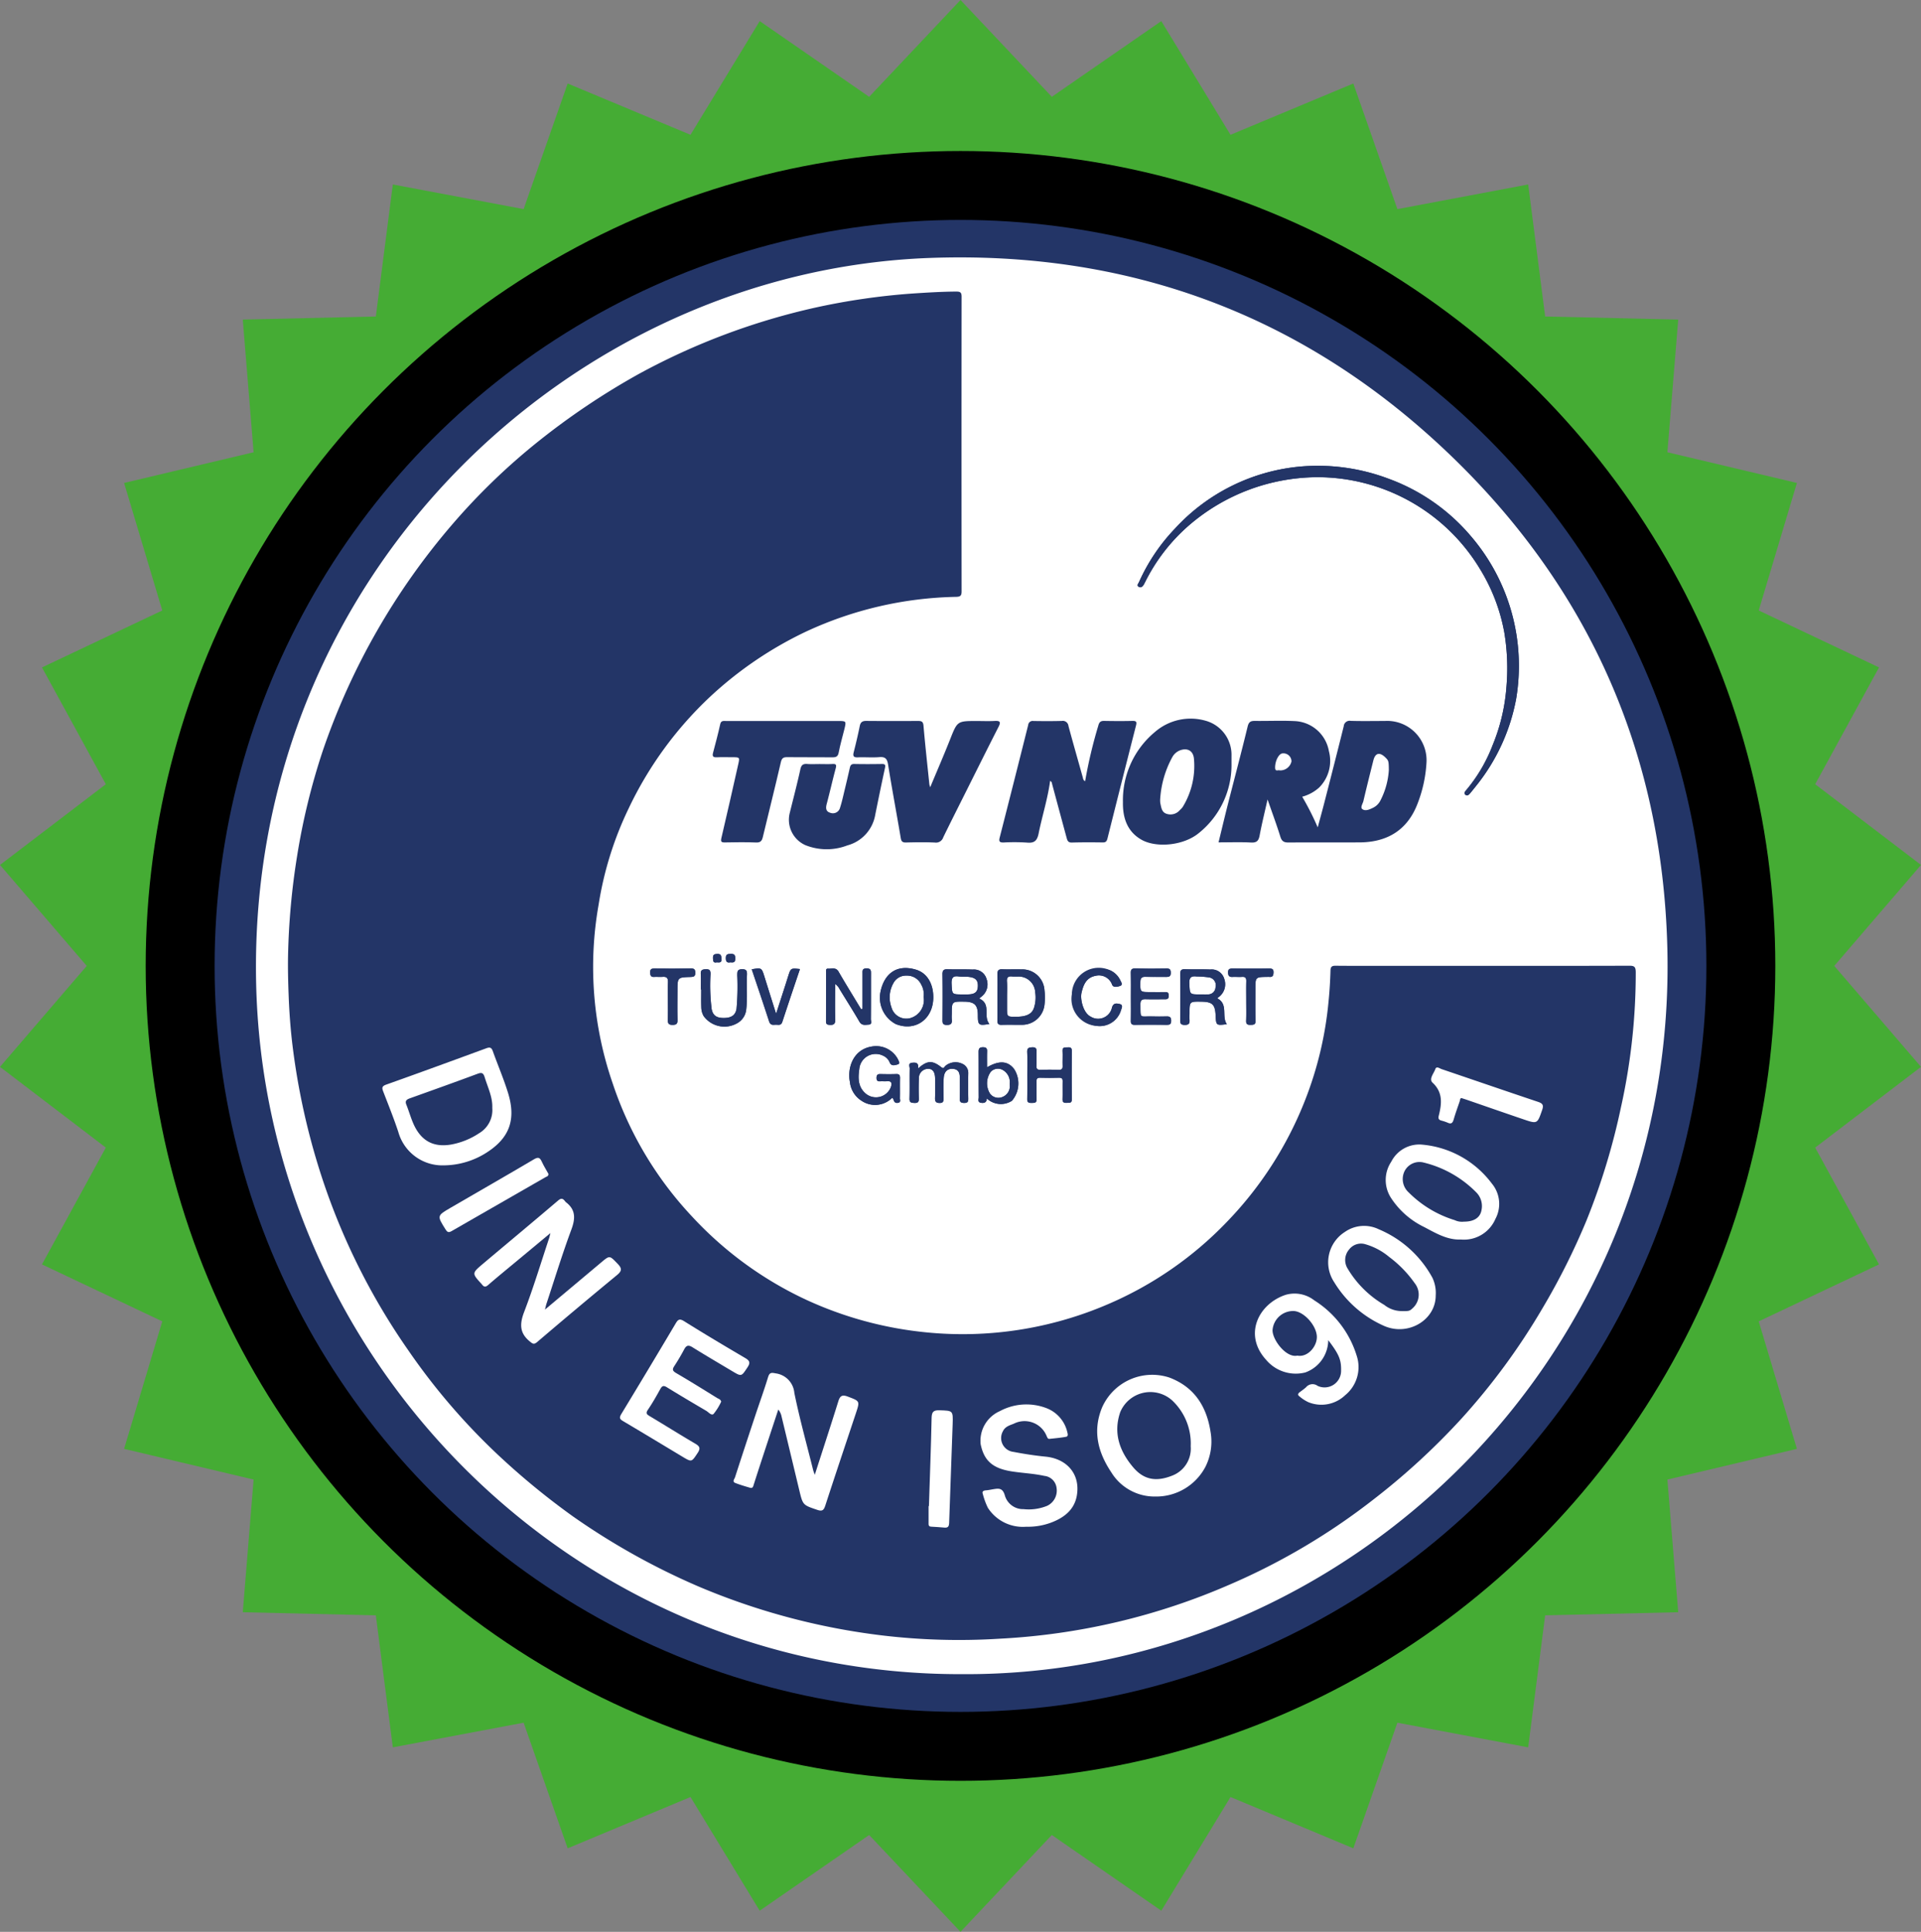 <svg xmlns="http://www.w3.org/2000/svg" viewBox="0 0 274.285 275.796"><rect x="0" y="0" width="274.285" height="275.796" fill="#808080" stroke="none"/><defs><style>.cls-1{fill:#45ac34;}.cls-2{fill:#233567;}.cls-3{fill:#fff;}</style></defs><g id="Ebene_2" data-name="Ebene 2"><g id="Ebene_1-2" data-name="Ebene 1"><g id="siegel-tuev"><polygon class="cls-1" points="137.142 0 150.183 13.822 165.813 3.013 175.695 19.245 193.23 11.922 199.522 29.854 218.197 26.336 220.622 45.184 239.62 45.626 238.074 64.566 256.565 68.949 251.115 87.154 268.291 95.285 259.175 111.959 274.285 123.484 261.901 137.898 274.285 152.312 259.175 163.837 268.291 180.511 251.115 188.642 256.565 206.847 238.074 211.229 239.62 230.169 220.622 230.612 218.197 249.459 199.522 245.942 193.23 263.874 175.695 256.55 165.813 272.782 150.183 261.973 137.142 275.796 124.102 261.973 108.472 272.782 98.59 256.55 81.054 263.874 74.763 245.942 56.088 249.459 53.662 230.612 34.664 230.169 36.21 211.229 17.719 206.847 23.17 188.642 5.994 180.511 15.11 163.837 0 152.312 12.384 137.898 0 123.484 15.11 111.959 5.994 95.285 23.17 87.154 17.719 68.949 36.21 64.566 34.664 45.626 53.662 45.184 56.088 26.336 74.763 29.854 81.054 11.922 98.59 19.245 108.472 3.013 124.102 13.822 137.142 0"/><circle cx="137.142" cy="137.898" r="116.341"/><g id="siegel-tuev-2" data-name="siegel-tuev"><circle class="cls-2" cx="137.142" cy="137.898" r="106.5"/><path class="cls-3" d="M197.6,189.283c3.451,1.529,7.4-.828,7.394-4.333a5.1,5.1,0,0,0-.465-2.521,15.577,15.577,0,0,0-7.665-6.932,4.785,4.785,0,0,0-4.846.386,5.127,5.127,0,0,0-1.515,7.174A15.8,15.8,0,0,0,197.6,189.283Zm-4.991-10.872a2.139,2.139,0,0,1,2.389-.764,9.251,9.251,0,0,1,3.351,1.8A16.452,16.452,0,0,1,202,183.2a2.611,2.611,0,0,1-.278,3.548c-.456.424-.528.444-1.551.429a4,4,0,0,1-2.519-.882,14.7,14.7,0,0,1-5.241-5.2A2.3,2.3,0,0,1,192.606,178.411Z"/><path class="cls-3" d="M171.355,141.97c.362,0,.725.011,1.087,0a1.058,1.058,0,0,0,1.114-1.019,1.129,1.129,0,0,0-.865-1.4,13.4,13.4,0,0,0-1.826-.141c-.83-.1-1.091.176-1.048,1.035C169.9,141.968,169.837,141.971,171.355,141.97Z"/><path class="cls-3" d="M132.949,217.953c.637.031,1.274.081,1.91.136.51.045.647-.192.663-.677.155-4.7.344-9.4.5-14.1.064-1.957.033-1.909-1.868-1.975-.882-.03-1.119.238-1.137,1.108-.088,4.19-.248,8.38-.382,12.57h-.049q0,1.2,0,2.4C132.582,217.682,132.567,217.935,132.949,217.953Z"/><path class="cls-3" d="M169.033,104.234a1.978,1.978,0,0,0-.979.875,13.106,13.106,0,0,0-1.57,5.33,2.986,2.986,0,0,0,.008.669c.125.534.164,1.161.791,1.375a1.6,1.6,0,0,0,1.753-.474,2.387,2.387,0,0,0,.392-.434,10.194,10.194,0,0,0,1.441-6.324C170.746,104.243,169.989,103.871,169.033,104.234Z"/><path class="cls-3" d="M186.373,195.938a4.937,4.937,0,0,0,3.276-4.614c1.569,2.066,1.875,2.822,1.834,4.438a2.358,2.358,0,0,1-3.35,2.091,1.2,1.2,0,0,0-1.648.194c-.282.257-.6.476-.905.706-.252.19-.341.393-.039.6a5.476,5.476,0,0,0,1.275.83,4.912,4.912,0,0,0,5.253-1,5.173,5.173,0,0,0,1.646-5.626,14.277,14.277,0,0,0-6.055-7.909,4.579,4.579,0,0,0-4.1-.788c-3.847,1.275-6.073,5.67-2.783,9.272A5.53,5.53,0,0,0,186.373,195.938Zm-1.76-8.772c1.464-.038,3.347,2.009,3.41,3.637.053,1.4-1.3,3.011-2.78,2.732-1.6.36-3.56-2.244-3.546-3.626A2.95,2.95,0,0,1,184.613,187.166Z"/><path class="cls-3" d="M89.02,202.918c2.809,1.663,5.6,3.352,8.4,5.034,1.361.818,1.32.793,2.2-.534.447-.677.261-.957-.366-1.324-2.179-1.279-4.32-2.624-6.489-3.92-.425-.254-.6-.409-.254-.915.648-.949,1.216-1.956,1.773-2.963.262-.473.481-.524.949-.235,1.851,1.143,3.726,2.247,5.6,3.35.341.2.757.741,1.06.441a8.093,8.093,0,0,0,1.078-1.743c-.081-.351-.372-.4-.575-.523-1.933-1.193-3.86-2.4-5.823-3.542-.507-.3-.637-.5-.3-1.006.508-.776.982-1.577,1.418-2.4.309-.582.609-.651,1.179-.3,1.874,1.167,3.781,2.281,5.676,3.413,1.345.8,1.307.774,2.178-.535.427-.643.345-.948-.311-1.333-2.925-1.718-5.842-3.452-8.717-5.253-.658-.412-.876-.271-1.221.31q-3.847,6.483-7.76,12.928C88.345,202.471,88.544,202.636,89.02,202.918Z"/><path class="cls-3" d="M104.993,211.719c.683.265,1.391.474,2.1.679.4.117.446-.192.54-.487.56-1.764,1.139-3.521,1.715-5.28q.887-2.7,1.778-5.4a2.255,2.255,0,0,1,.465.984q1.27,5.265,2.532,10.532c.511,2.139.515,2.114,2.589,2.815.689.233.91.041,1.123-.612,1.432-4.4,2.911-8.793,4.371-13.188.586-1.762.566-1.723-1.152-2.378-.79-.3-1.108-.126-1.354.665-1.072,3.444-2.2,6.871-3.363,10.5-.121-.349-.2-.525-.243-.709-.911-3.657-1.926-7.292-2.676-10.982a3.08,3.08,0,0,0-2.678-2.792c-.628-.129-.875-.11-1.077.554-.558,1.831-1.212,3.633-1.816,5.451-.976,2.944-1.949,5.888-2.9,8.84C104.867,211.15,104.505,211.529,104.993,211.719Z"/><path class="cls-3" d="M139.615,140.93c.075-.938-.266-1.349-1.276-1.466-.471-.055-.957.014-1.423-.059-.866-.135-1.082.205-1.044,1.043.07,1.52.018,1.523,1.56,1.52.252,0,.5,0,.756,0C139.137,141.959,139.558,141.653,139.615,140.93Z"/><path class="cls-3" d="M143.188,156.589a1.652,1.652,0,0,0,.975-1.8,1.99,1.99,0,0,0-1.048-2.067,1.421,1.421,0,0,0-1.629.264,2.792,2.792,0,0,0-.113,3.175A1.493,1.493,0,0,0,143.188,156.589Z"/><path class="cls-3" d="M147.657,143.813a4.819,4.819,0,0,0,.152-2.15,2.361,2.361,0,0,0-2.521-2.244c-.251-.016-.505.017-.753-.012-.558-.065-.807.11-.761.725.053.721.012,1.45.012,2.176,0,.53,0,1.06,0,1.59,0,1.266,0,1.266,1.288,1.263C146.571,145.157,147.384,144.761,147.657,143.813Z"/><path class="cls-3" d="M78.305,167.583c-.3-.547-.661-1.118-.941-1.726-.265-.576-.487-.726-1.123-.35-3.962,2.343-7.962,4.623-11.94,6.94-1.923,1.12-1.9,1.128-.7,3.05.254.408.436.517.881.261q6.687-3.858,13.391-7.689C78.046,167.968,78.329,167.944,78.305,167.583Z"/><path class="cls-3" d="M63.347,166.372a11.492,11.492,0,0,0,6.385-1.991c3.026-2.029,3.965-4.6,2.808-8.351-.622-2.014-1.459-3.959-2.169-5.946-.176-.493-.384-.627-.9-.44-4.769,1.75-9.539,3.5-14.326,5.2-.676.239-.607.518-.411,1.026.733,1.906,1.5,3.8,2.141,5.742A6.525,6.525,0,0,0,63.347,166.372Zm-4.372-6.062c-.36-.849-.611-1.744-.956-2.6-.215-.536.023-.733.478-.9,3.241-1.161,6.484-2.317,9.71-3.518.619-.23.819-.073,1,.511.45,1.459,1.147,2.853,1.083,4.36a3.833,3.833,0,0,1-1.872,3.615,10.658,10.658,0,0,1-4.064,1.632C61.8,163.827,60.033,162.808,58.975,160.31Z"/><path class="cls-3" d="M68.782,183.331c.021.024.041.05.06.075.269.349.5.36.858.047,1.326-1.15,2.689-2.258,4.04-3.381l4.85-4.03c-.105.417-.133.572-.182.719-1.173,3.516-2.242,7.072-3.566,10.53-.658,1.718-.673,3.022.815,4.23.419.339.581.467,1.065.054q5.613-4.791,11.308-9.486c.722-.593.865-.936.155-1.667-1.158-1.192-1.1-1.241-2.389-.156-2.617,2.2-5.238,4.393-7.987,6.7.1-.373.137-.583.2-.785,1.174-3.548,2.267-7.126,3.566-10.628.588-1.584.643-2.839-.773-3.922a.794.794,0,0,1-.126-.144c-.294-.37-.517-.492-.981-.1-3.571,3.044-7.182,6.042-10.77,9.066C67.36,181.779,67.371,181.792,68.782,183.331Z"/><path class="cls-3" d="M164.948,213.652a7.942,7.942,0,0,0,7.187-4.284,8.024,8.024,0,0,0,.711-4.945c-.561-3.637-2.314-6.405-5.871-7.753a7.829,7.829,0,0,0-9.624,4.28c-1.38,3.372-.573,6.411,1.324,9.246A7.242,7.242,0,0,0,164.948,213.652Zm-5-12.044a4.659,4.659,0,0,1,7.384-1.707,8.439,8.439,0,0,1,2.68,6.58,4.124,4.124,0,0,1-2.658,4.192c-2.283.907-4.042.585-5.54-1.177C159.869,207.21,158.921,204.616,159.948,201.608Z"/><path class="cls-3" d="M183.586,105.678a1.047,1.047,0,0,0-1.143-1.055c-.505,0-1.016,1.007-.988,1.905.016.506.405.224.594.314A1.5,1.5,0,0,0,183.586,105.678Z"/><path class="cls-3" d="M205.677,63.649c-20.449-19-44.895-27.819-72.839-26.826C81.755,38.637,35.48,81.964,36.565,140.043c1.009,53.975,45.282,99.1,100.758,98.967,54.95.331,102.192-45.36,100.743-103.671C237.361,107,226.424,82.921,205.677,63.649ZM162.636,83.092a26.858,26.858,0,0,1,5.112-7.612,27.682,27.682,0,0,1,17.9-8.874,28.584,28.584,0,0,1,12.578,1.722,27.947,27.947,0,0,1,11.828,8.257,28.424,28.424,0,0,1,6.424,23.194,27.949,27.949,0,0,1-5.721,12.42c-.275.351-.558.7-.841,1.04-.186.227-.422.455-.7.2-.238-.22-.028-.454.14-.645a22.349,22.349,0,0,0,3.762-6.4,27.01,27.01,0,0,0,1.971-8.27,31.069,31.069,0,0,0-.3-7.843,26.163,26.163,0,0,0-3.452-9.02,27.122,27.122,0,0,0-23.479-13.136A28.256,28.256,0,0,0,169.7,75.058a26.088,26.088,0,0,0-6.192,8.028c-.063.124-.125.249-.194.371-.149.264-.382.475-.673.34C162.229,83.609,162.538,83.317,162.636,83.092ZM179.268,145.7c.017.589-.26.6-.705.61s-.657-.082-.637-.591c.038-.949.011-1.9.011-2.852,0-.924-.017-1.847.008-2.769.013-.462-.124-.673-.617-.635-.445.034-.9-.018-1.342.008-.469.026-.629-.158-.64-.629-.012-.532.261-.575.676-.572q2.6.02,5.2,0c.406,0,.619.074.611.544-.008.442-.113.707-.612.65a2.1,2.1,0,0,0-.251,0c-1.72.021-1.721.021-1.721,1.7C179.252,142.681,179.224,144.192,179.268,145.7Zm-9.425-.2c.033.488.027.822-.665.825-.711,0-.659-.361-.656-.833.012-2.127.023-4.254,0-6.381,0-.516.094-.759.677-.738,1.2.045,2.407-.008,3.608.041a1.861,1.861,0,0,1,2,1.34,2.271,2.271,0,0,1-.817,2.611l-.2.156c1.642.828.588,2.568,1.387,3.7-1.531.187-1.535.184-1.6-1.257-.076-1.563-.465-1.936-2.049-1.961-1.679-.026-1.679-.026-1.679,1.661C169.84,144.943,169.824,145.224,169.843,145.5Zm-8.373-3.2c0-1.118.02-2.237-.01-3.355-.013-.484.085-.694.635-.68,1.481.039,2.964.03,4.445.005.468-.008.617.124.624.609.008.53-.241.6-.659.594-.979-.012-1.958.015-2.936-.015-.535-.017-.733.163-.744.717-.027,1.464-.052,1.463,1.387,1.463.727,0,1.454.015,2.18,0,.378-.011.479.161.483.5s-.107.527-.473.526c-.95,0-1.9.024-2.851-.006-.548-.017-.728.182-.722.729.026,2.129-.155,1.683,1.648,1.724.7.016,1.4.02,2.1,0,.452-.014.644.128.647.616,0,.507-.213.592-.657.586q-2.263-.033-4.529,0c-.435.007-.585-.124-.574-.568C161.488,144.593,161.47,143.447,161.47,142.3Zm-9.745,12.086c.011-.4-.131-.534-.53-.524-.895.022-1.791.023-2.686,0-.414-.011-.529.154-.52.541.02.839-.019,1.68.012,2.518.021.573-.332.528-.71.538s-.632-.051-.621-.538c.027-1.175.009-2.351.009-3.527,0-1.063.038-2.129-.014-3.19-.029-.6.236-.668.732-.688.584-.023.62.273.6.72-.026.643.013,1.288-.016,1.931-.021.446.15.579.583.565.866-.027,1.736-.028,2.6,0,.456.017.575-.159.558-.584-.027-.7.027-1.4-.012-2.1-.034-.6.359-.5.711-.522.389-.029.621.029.616.523q-.033,3.443,0,6.886c.006.6-.365.488-.721.513-.409.029-.623-.075-.607-.546C151.742,156.066,151.7,155.225,151.725,154.386ZM137.048,154c0-.677-.077-1.313-.954-1.4-.749-.075-1.274.346-1.345,1.247-.076.974-.041,1.958-.034,2.937,0,.4,0,.694-.555.688-.534-.005-.665-.219-.651-.706.028-.923.014-1.847.008-2.771s-.331-1.388-.952-1.4a1.317,1.317,0,0,0-1.366,1.388c-.041.95-.035,1.9-.008,2.855.013.467-.12.648-.614.629-.449-.018-.73-.041-.714-.624.04-1.427,0-2.855.028-4.282.007-.287-.285-.776.358-.835.511-.046.954-.029.834.825,1.318-1.165,2.036-1.191,3.317-.187.362.284.414-.032.572-.178a2.269,2.269,0,0,1,2.633-.2,1.415,1.415,0,0,1,.645,1.2q-.033,1.848,0,3.695c.008.434-.124.584-.569.586s-.663-.114-.647-.608C137.065,155.9,137.053,154.948,137.048,154ZM119.265,145.5c.024.693-.218.86-.848.81-.367-.028-.476-.146-.474-.5.011-2.349,0-4.7.007-7.047,0-.213-.051-.5.3-.477.519.04,1.1-.238,1.486.429.847,1.477,1.745,2.925,2.623,4.383.2.329.4.655.6.982l.2-.065q0-2.506,0-5.013c0-.395-.071-.744.565-.751.655-.008.641.331.639.782-.007,2.154.007,4.307-.015,6.46,0,.276.233.759-.325.786-.469.024-.966.17-1.311-.425-.91-1.569-1.888-3.1-2.833-4.647a1.882,1.882,0,0,0-.625-.731C119.247,142.235,119.209,143.87,119.265,145.5Zm-5.046-7.155c-.846,2.523-1.7,5.028-2.52,7.547-.187.578-.6.379-.953.4-.373.02-.747.1-.925-.453-.8-2.492-1.651-4.969-2.486-7.459,1.41-.238,1.417-.227,1.822,1.081.518,1.678,1.05,3.351,1.655,5.278.511-1.582.947-2.928,1.381-4.275.12-.372.232-.746.351-1.118C112.911,138.2,112.912,138.2,114.219,138.347Zm10.357,11.047a3.508,3.508,0,0,1,3.629,1.826c.107.263.4.636-.055.752-.341.086-.853.288-1.1-.251a1.778,1.778,0,0,0-.954-1,2.353,2.353,0,0,0-3.407,1.941c-.2,1.33-.167,2.653,1.057,3.575a2.282,2.282,0,0,0,3.463-1.051c.169-.531.118-.885-.576-.818-.3.029-.616-.012-.923.01-.372.026-.558-.069-.553-.5.006-.405.147-.544.539-.535.755.017,1.512.025,2.267,0,.466-.018.555.19.545.6-.025.951.007,1.9-.015,2.854-.006.229.182.577-.283.653-.411.068-.545-.156-.637-.482a1.118,1.118,0,0,0-.171-.25,3.436,3.436,0,0,1-4.381.437,3.6,3.6,0,0,1-1.664-2.678C120.959,152.492,121.79,149.78,124.576,149.394ZM127.9,146.2a4.25,4.25,0,0,1-2.2-4.5c.485-2.573,2.237-4.137,5.116-3.254,1.547.475,2.432,1.967,2.442,3.893C133.276,145.478,130.713,147.325,127.9,146.2Zm9.81-3.2c-1.816-.028-1.816-.028-1.816,1.771a7.291,7.291,0,0,0,0,.754c.053.522-.032.8-.69.8s-.636-.314-.633-.772c.013-2.153.026-4.307-.005-6.46-.007-.555.169-.73.708-.715,1.2.035,2.405-.009,3.605.04a1.87,1.87,0,0,1,1.985,1.356,2.207,2.207,0,0,1-.765,2.535c-.086.069-.17.141-.293.243,1.783.784.519,2.579,1.464,3.631-1.547.269-1.646.184-1.652-1.27C139.614,143.489,139.148,143.023,137.709,143Zm2.017,7.191c0-.494.125-.686.657-.681s.569.264.555.678c-.023.695-.006,1.391-.006,2.186,1.762-1.026,3-.909,3.889.281a3.793,3.793,0,0,1-.343,4.5,2.914,2.914,0,0,1-3.579-.339c-.019.575-.358.694-.818.627-.543-.08-.336-.511-.338-.794C139.725,154.5,139.745,152.345,139.726,150.193ZM143,146.308c-.437.011-.592-.143-.585-.576.019-1.145.006-2.291.006-3.437h0c0-1.062.021-2.125-.008-3.186-.015-.526.134-.757.7-.732.892.039,1.788-.011,2.681.018a3.168,3.168,0,0,1,3.333,2.973,8.6,8.6,0,0,1,0,2.091,3.21,3.21,0,0,1-3.285,2.841C144.9,146.305,143.951,146.282,143,146.308Zm10.043-4.38a3.835,3.835,0,0,1,5.464-3.4,2.9,2.9,0,0,1,1.453,1.437c.138.25.37.642-.01.779-.349.126-.951.286-1.149-.131a2,2,0,0,0-2.413-1.294c-1.31.264-1.713,1.305-1.97,2.429-.209.916.249,2.866,1.3,3.387a2.023,2.023,0,0,0,3.039-1.237c.189-.766.7-.659,1.139-.551.524.13.228.618.149.908a3.163,3.163,0,0,1-3.354,2.219A3.863,3.863,0,0,1,153.045,141.928Zm78.429,16.021a95.9,95.9,0,0,1-4.959,16.32,98.114,98.114,0,0,1-6.27,12.5,94.708,94.708,0,0,1-11.589,15.779,99.26,99.26,0,0,1-12.38,11.393,93.357,93.357,0,0,1-20.611,12.244,94.3,94.3,0,0,1-32.9,7.762,92.455,92.455,0,0,1-16.74-.458,96.746,96.746,0,0,1-26.282-6.993,100,100,0,0,1-17.9-9.984,105.035,105.035,0,0,1-9.631-7.79,91.788,91.788,0,0,1-13.911-15.942,94.66,94.66,0,0,1-12.879-26.391,99.352,99.352,0,0,1-3.576-16.512c-.332-2.542-.529-5.106-.628-7.676-.074-1.929-.124-3.854-.087-5.783a101.971,101.971,0,0,1,1.3-14.254,95.174,95.174,0,0,1,3.647-14.947A98.169,98.169,0,0,1,64.617,74.823a91.46,91.46,0,0,1,12.11-11.7,103.859,103.859,0,0,1,14.526-9.758,96.386,96.386,0,0,1,25.253-9.47,96.686,96.686,0,0,1,13.57-1.976c2.145-.142,4.29-.279,6.443-.294.551,0,.782.088.781.716q-.023,21.048,0,42.1c0,.583-.167.748-.758.768a53.077,53.077,0,0,0-21.537,5,53.992,53.992,0,0,0-13.536,9.187,52.921,52.921,0,0,0-11.7,16,49.12,49.12,0,0,0-4.3,13.775,50.875,50.875,0,0,0,2.019,25.52A51.386,51.386,0,0,0,98.752,173.61a52.172,52.172,0,0,0,16.328,11.938,53.2,53.2,0,0,0,17.116,4.66,52.444,52.444,0,0,0,25.957-3.994,51.689,51.689,0,0,0,17.052-11.8,52.519,52.519,0,0,0,11.151-17.379A51.489,51.489,0,0,0,189.7,142.9c.146-1.443.231-2.9.271-4.345.016-.593.256-.687.76-.681,1.848.021,3.7.012,5.545.013h15.544c6.946,0,13.891.01,20.837-.015.686,0,.886.157.9.871A88.478,88.478,0,0,1,231.474,157.949ZM106.55,144.1a2.527,2.527,0,0,1-1.331,2,3.665,3.665,0,0,1-4.754-1.047,2.649,2.649,0,0,1-.333-1.278c-.029-.838-.009-1.677-.009-2.516h-.053c0-.728.034-1.457-.011-2.182-.036-.586.227-.689.741-.7s.643.157.651.666a27.443,27.443,0,0,0,.159,5.021c.18.907.688,1.275,1.746,1.269,1.094-.006,1.661-.412,1.809-1.321a34.981,34.981,0,0,0,.106-4.769c.013-.474-.034-.852.661-.87.725-.018.744.345.721.877C106.583,140.863,106.738,142.482,106.55,144.1Zm-4.748-7.338c-.015-.455.168-.549.587-.572.592-.033.6.295.626.729.033.539-.291.5-.677.468C101.819,137.511,101.815,137.176,101.8,136.763Zm1.834,0c0-.537.265-.562.675-.58.5-.022.676.133.677.661,0,.547-.26.6-.7.543C103.81,137.485,103.633,137.3,103.636,136.765Zm-6.895,8.846c.013.547-.152.7-.7.71-.589.006-.7-.234-.682-.743.029-.893.008-1.788.008-2.682h0c0-.894-.029-1.789.011-2.681.026-.6-.208-.8-.782-.751-.388.034-.783-.02-1.172.009-.521.039-.577-.245-.584-.668-.009-.478.228-.535.623-.531,1.732.014,3.464.02,5.2-.007.477-.007.609.148.617.613.008.51-.214.585-.651.6-1.89.052-1.89.064-1.891,1.944C96.728,142.818,96.705,144.215,96.741,145.611Z"/><path class="cls-3" d="M219.607,157.307c-4.6-1.542-9.181-3.12-13.773-4.676-.294-.1-.735-.475-.9.009-.218.624-.947,1.406-.386,1.929,1.5,1.4,1.307,3.009.888,4.692-.1.411-.034.6.344.713a6.521,6.521,0,0,1,.907.3c.531.255.73.039.876-.467.247-.858.556-1.7.844-2.543.076-.223.072-.548.294-.489.384.126.6.192.808.265,2.656.916,5.308,1.841,7.968,2.745,2.05.7,2.023.673,2.721-1.336C220.434,157.764,220.254,157.524,219.607,157.307Z"/><path class="cls-3" d="M203.115,163.418a4.482,4.482,0,0,0-4.462,2.426,4.7,4.7,0,0,0-.007,5.229,11.735,11.735,0,0,0,4.717,4.113c1.658.877,3.307,1.864,5.235,1.774a4.881,4.881,0,0,0,4.916-2.933,4.531,4.531,0,0,0-.5-5.051A13.96,13.96,0,0,0,203.115,163.418Zm8.423,9.314c-.177,1.087-1.053,1.68-2.506,1.677a2.439,2.439,0,0,1-1.326-.216,15.821,15.821,0,0,1-6.576-3.964,2.564,2.564,0,0,1-.589-3.018,2.385,2.385,0,0,1,2.717-1.246,15.789,15.789,0,0,1,7.486,4.221A2.777,2.777,0,0,1,211.538,172.732Z"/><path class="cls-3" d="M192.817,111.883c.413.312.968.035,1.417-.181a2.1,2.1,0,0,0,.976-1,9.948,9.948,0,0,0,1.064-3.91c-.015-1.163-.03-1.219-.448-1.632-.745-.736-1.321-.6-1.569.385-.441,1.753-.879,3.506-1.291,5.266C192.881,111.168,192.523,111.661,192.817,111.883Z"/><path class="cls-3" d="M144.463,210.065c1.544.243,3.108.3,4.645.639a1.954,1.954,0,0,1,1.753,1.738,2.4,2.4,0,0,1-1.336,2.531,6.951,6.951,0,0,1-3.372.479,2.7,2.7,0,0,1-2.677-1.95c-.309-1.107-.888-1.018-1.667-.892-.347.057-.693.135-1.042.159s-.583.156-.436.527a10.222,10.222,0,0,0,.72,1.966,5.937,5.937,0,0,0,5.473,2.7,9.413,9.413,0,0,0,3.484-.563c1.875-.691,3.383-1.827,3.742-3.871.533-3.033-1.374-5.27-4.471-5.573-1.525-.15-3.047-.384-4.553-.674a1.988,1.988,0,0,1-1.521-2.961c.312-.655.948-.83,1.533-1.059a3.4,3.4,0,0,1,4.725,1.807c.089.177.146.377.384.352.794-.085,1.592-.151,2.375-.3.326-.06.236-.409.172-.653a4.823,4.823,0,0,0-3.047-3.46,8,8,0,0,0-6.591.454,4.626,4.626,0,0,0-2.74,4.7C140.512,208.638,141.851,209.655,144.463,210.065Z"/><path class="cls-3" d="M130.012,145.341a2.673,2.673,0,0,0,1.868-3.007,2.869,2.869,0,0,0-.35-1.785,2.229,2.229,0,0,0-2.094-1.267,2.03,2.03,0,0,0-1.9,1.123,4.1,4.1,0,0,0-.261,3.382A2.2,2.2,0,0,0,130.012,145.341Z"/><path class="cls-2" d="M162.638,83.8c.291.135.524-.076.673-.34.069-.122.131-.247.194-.371a26.088,26.088,0,0,1,6.192-8.028,28.256,28.256,0,0,1,18.159-6.929,27.122,27.122,0,0,1,23.479,13.136,26.163,26.163,0,0,1,3.452,9.02,31.069,31.069,0,0,1,.3,7.843,27.01,27.01,0,0,1-1.971,8.27,22.349,22.349,0,0,1-3.762,6.4c-.168.191-.378.425-.14.645.275.252.511.024.7-.2.283-.344.566-.689.841-1.04a27.949,27.949,0,0,0,5.721-12.42,28.424,28.424,0,0,0-6.424-23.194,27.947,27.947,0,0,0-11.828-8.257,28.584,28.584,0,0,0-12.578-1.722,27.682,27.682,0,0,0-17.9,8.874,26.858,26.858,0,0,0-5.112,7.612C162.538,83.317,162.229,83.609,162.638,83.8Z"/><path class="cls-2" d="M184,120.279c3.374-.028,6.747,0,10.121-.016,3.977-.021,6.866-1.774,8.3-5.581a18.979,18.979,0,0,0,1.249-5.7,5.622,5.622,0,0,0-5.94-6.054c-1.625,0-3.251.035-4.875-.015a.839.839,0,0,0-.992.768q-1.388,5.556-2.82,11.1c-.286,1.116-.6,2.227-.895,3.34a38.842,38.842,0,0,0-2.216-4.377,5.89,5.89,0,0,0,2.426-1.319,5.381,5.381,0,0,0,1.385-5.188,5.185,5.185,0,0,0-4.939-4.294c-1.867-.087-3.741,0-5.611-.023-.608-.009-.888.129-1.051.8-.907,3.743-1.9,7.466-2.847,11.2-.446,1.756-.863,3.52-1.308,5.339,1.632,0,3.136-.056,4.633.023.819.043,1.091-.25,1.233-1.011.307-1.643.713-3.267,1.132-5.14.675,1.943,1.3,3.624,1.832,5.335C183.025,120.137,183.365,120.284,184,120.279Zm10.676-5.947c.452-1.928.932-3.849,1.415-5.77.272-1.08.9-1.228,1.719-.422.459.453.475.514.492,1.789a10.923,10.923,0,0,1-1.167,4.284,2.31,2.31,0,0,1-1.069,1.1c-.491.237-1.1.54-1.552.2C194.194,115.268,194.586,114.728,194.679,114.332Zm-12.612-4.688c-.031-.984.53-2.082,1.083-2.088a1.148,1.148,0,0,1,1.252,1.157,1.642,1.642,0,0,1-1.684,1.274C182.511,109.889,182.084,110.2,182.067,109.644Z"/><path class="cls-2" d="M143.307,120.276a27.91,27.91,0,0,1,3.311.015c1.075.108,1.472-.273,1.683-1.316.5-2.484,1.289-4.909,1.639-7.488.256.113.246.305.293.479q1.021,3.806,2.052,7.608c.106.394.194.727.753.711,1.471-.042,2.945-.036,4.418-.015.433.007.573-.178.67-.562q2.016-8.047,4.066-16.089c.127-.5.113-.715-.492-.7-1.349.034-2.7.025-4.049,0-.534-.011-.711.2-.843.713a67.107,67.107,0,0,0-1.869,7.895c-.281-.128-.283-.35-.34-.556-.681-2.445-1.385-4.884-2.044-7.334a.809.809,0,0,0-.947-.714c-1.349.038-2.7.029-4.05.009a.641.641,0,0,0-.751.574q-2.018,8.056-4.078,16.1C142.577,120.193,142.805,120.285,143.307,120.276Z"/><path class="cls-2" d="M132.7,111.992c-.289-2.8-.6-5.588-.841-8.387-.053-.618-.308-.68-.8-.678-2.454.011-4.907.016-7.36-.006-.552-.005-.827.164-.941.73-.253,1.258-.55,2.508-.867,3.752-.151.6.04.745.622.72,1.01-.042,2.029.054,3.034-.03.864-.073,1.125.244,1.258,1.072.562,3.5,1.219,6.984,1.807,10.48.084.5.262.644.753.632,1.379-.031,2.762-.056,4.139.009a1.086,1.086,0,0,0,1.176-.747c1.058-2.173,2.149-4.33,3.23-6.491,1.548-3.091,3.085-6.187,4.658-9.266.35-.685.253-.9-.535-.858-.856.05-1.717.009-2.576.009-2.791,0-2.764.011-3.814,2.662-.884,2.233-1.841,4.436-2.824,6.794A3.252,3.252,0,0,1,132.7,111.992Z"/><path class="cls-2" d="M175.837,109c0-.368,0-.736,0-1.1a5.043,5.043,0,0,0-3.7-5.005,7.775,7.775,0,0,0-7.235,1.607,12.65,12.65,0,0,0-4.567,10.017c-.039,2.145.558,4.186,2.663,5.371,2.079,1.17,5.895.853,8.088-.89A12.461,12.461,0,0,0,175.837,109Zm-6.947,6.178a2.635,2.635,0,0,1-.43.476,1.749,1.749,0,0,1-1.921.519c-.687-.235-.73-.922-.867-1.506a3.327,3.327,0,0,1-.009-.734,14.357,14.357,0,0,1,1.721-5.84,2.17,2.17,0,0,1,1.072-.958c1.048-.4,1.877.009,2.012,1.113A11.177,11.177,0,0,1,168.89,115.174Z"/><path class="cls-2" d="M108.915,119.515c.857-3.566,1.751-7.123,2.577-10.7.135-.586.36-.723.907-.717,2.146.026,4.292,0,6.438.021.52.006.8-.089.913-.678.21-1.109.53-2.2.8-3.293.3-1.213.3-1.216-.9-1.217q-3.909,0-7.818,0-4.092,0-8.186,0c-.347,0-.7-.083-.814.467-.3,1.373-.669,2.729-1.025,4.088-.128.489.024.655.531.63.734-.036,1.471-.011,2.206-.009,1.09,0,1.091,0,.857,1.038-.79,3.485-1.564,6.974-2.389,10.451-.133.563-.039.683.513.672,1.471-.028,2.945-.051,4.414.009C108.577,120.31,108.786,120.053,108.915,119.515Z"/><path class="cls-2" d="M119.322,109.7c.131-.488.072-.662-.465-.628-.611.038-1.226.009-1.839.009v0c-.582,0-1.167.035-1.746-.01s-.852.113-.99.742c-.458,2.084-1,4.15-1.513,6.221a3.967,3.967,0,0,0,2.222,4.621,8.182,8.182,0,0,0,5.993.039,5.471,5.471,0,0,0,3.986-4.375c.447-2.215.9-4.429,1.38-6.638.092-.423.083-.618-.424-.61-1.317.022-2.636.028-3.953,0-.46-.011-.562.225-.642.585-.24,1.074-.493,2.146-.752,3.215-.2.83-.381,1.669-.645,2.479a1.051,1.051,0,0,1-1.415.677c-.622-.186-.631-.685-.477-1.263C118.491,113.076,118.873,111.377,119.322,109.7Z"/><path class="cls-2" d="M119.872,141.21c.945,1.548,1.923,3.078,2.833,4.647.345.595.842.449,1.311.425.558-.027.322-.51.325-.786.022-2.153.008-4.306.015-6.46,0-.451.016-.79-.639-.782-.636.007-.566.356-.565.751q0,2.506,0,5.013l-.2.065c-.2-.327-.4-.653-.6-.982-.878-1.458-1.776-2.906-2.623-4.383-.383-.667-.967-.389-1.486-.429-.347-.027-.3.264-.3.477,0,2.349,0,4.7-.007,7.047,0,.353.107.471.474.5.63.05.872-.117.848-.81-.056-1.632-.018-3.267-.018-5.023A1.882,1.882,0,0,1,119.872,141.21Z"/><path class="cls-2" d="M149.137,143.459a8.6,8.6,0,0,0,0-2.091A3.168,3.168,0,0,0,145.8,138.4c-.893-.029-1.789.021-2.681-.018-.567-.025-.716.206-.7.732.029,1.061.008,2.124.008,3.186h0c0,1.146.013,2.292-.006,3.437-.007.433.148.587.585.576.949-.026,1.9,0,2.85-.008A3.21,3.21,0,0,0,149.137,143.459Zm-5.351.439c0-.53,0-1.06,0-1.59,0-.726.041-1.455-.012-2.176-.046-.615.2-.79.761-.725.248.029.5,0,.753.012a2.361,2.361,0,0,1,2.521,2.244,4.819,4.819,0,0,1-.152,2.15c-.273.948-1.086,1.344-2.583,1.348C143.787,145.164,143.787,145.164,143.786,143.9Z"/><path class="cls-2" d="M139.621,144.914c.006,1.454.1,1.539,1.652,1.27-.945-1.052.319-2.847-1.464-3.631.123-.1.207-.174.293-.243a2.207,2.207,0,0,0,.765-2.535,1.87,1.87,0,0,0-1.985-1.356c-1.2-.049-2.4-.005-3.605-.04-.539-.015-.715.16-.708.715.031,2.153.018,4.307.005,6.46,0,.458-.014.77.633.772s.743-.277.69-.8a7.291,7.291,0,0,1,0-.754c0-1.8,0-1.8,1.816-1.771C139.148,143.023,139.614,143.489,139.621,144.914Zm-2.189-2.946c-1.542,0-1.49,0-1.56-1.52-.038-.838.178-1.178,1.044-1.043.466.073.952,0,1.423.059,1.01.117,1.351.528,1.276,1.466-.057.723-.478,1.029-1.427,1.038C137.936,141.97,137.684,141.968,137.432,141.968Z"/><path class="cls-2" d="M171.519,143c1.584.025,1.973.4,2.049,1.961.07,1.441.074,1.444,1.6,1.257-.8-1.129.255-2.869-1.387-3.7l.2-.156a2.271,2.271,0,0,0,.817-2.611,1.861,1.861,0,0,0-2-1.34c-1.2-.049-2.406,0-3.608-.041-.583-.021-.682.222-.677.738.023,2.127.012,4.254,0,6.381,0,.472-.055.836.656.833.692,0,.7-.337.665-.825-.019-.278,0-.559,0-.839C169.84,142.976,169.84,142.976,171.519,143Zm-1.7-2.564c-.043-.859.218-1.135,1.048-1.035a13.4,13.4,0,0,1,1.826.141,1.129,1.129,0,0,1,.865,1.4,1.058,1.058,0,0,1-1.114,1.019c-.362.014-.725,0-1.087,0C169.837,141.971,169.9,141.968,169.817,140.438Z"/><path class="cls-2" d="M123.018,157.152a3.436,3.436,0,0,0,4.381-.437,1.118,1.118,0,0,1,.171.25c.092.326.226.55.637.482.465-.076.277-.424.283-.653.022-.951-.01-1.9.015-2.854.01-.414-.079-.622-.545-.6-.755.028-1.512.02-2.267,0-.392-.009-.533.13-.539.535,0,.43.181.525.553.5.307-.022.618.019.923-.01.694-.067.745.287.576.818a2.282,2.282,0,0,1-3.463,1.051c-1.224-.922-1.252-2.245-1.057-3.575a2.353,2.353,0,0,1,3.407-1.941,1.778,1.778,0,0,1,.954,1c.25.539.762.337,1.1.251.455-.116.162-.489.055-.752a3.508,3.508,0,0,0-3.629-1.826c-2.786.386-3.617,3.1-3.222,5.08A3.6,3.6,0,0,0,123.018,157.152Z"/><path class="cls-2" d="M133.258,142.337c-.01-1.926-.9-3.418-2.442-3.893-2.879-.883-4.631.681-5.116,3.254a4.25,4.25,0,0,0,2.2,4.5C130.713,147.325,133.276,145.478,133.258,142.337Zm-5.983,1.45a4.1,4.1,0,0,1,.261-3.382,2.03,2.03,0,0,1,1.9-1.123,2.229,2.229,0,0,1,2.094,1.267,2.869,2.869,0,0,1,.35,1.785,2.673,2.673,0,0,1-1.868,3.007A2.2,2.2,0,0,1,127.275,143.787Z"/><path class="cls-2" d="M152.321,157.451c.356-.025.727.085.721-.513q-.036-3.442,0-6.886c0-.494-.227-.552-.616-.523-.352.026-.745-.079-.711.522.039.7-.015,1.4.012,2.1.017.425-.1.6-.558.584-.866-.031-1.736-.03-2.6,0-.433.014-.6-.119-.583-.565.029-.643-.01-1.288.016-1.931.019-.447-.017-.743-.6-.72-.5.02-.761.088-.732.688.052,1.061.015,2.127.014,3.19,0,1.176.018,2.352-.009,3.527-.011.487.232.548.621.538s.731.035.71-.538c-.031-.838.008-1.679-.012-2.518-.009-.387.106-.552.52-.541.9.025,1.791.024,2.686,0,.4-.01.541.123.53.524-.022.839.017,1.68-.011,2.519C151.7,157.376,151.912,157.48,152.321,157.451Z"/><path class="cls-2" d="M162.035,146.307q2.264-.033,4.529,0c.444.006.659-.079.657-.586,0-.488-.195-.63-.647-.616-.7.023-1.4.019-2.1,0-1.8-.041-1.622.405-1.648-1.724-.006-.547.174-.746.722-.729.949.03,1.9,0,2.851.006.366,0,.477-.184.473-.526s-.1-.511-.483-.5c-.726.02-1.453,0-2.18,0-1.439,0-1.414,0-1.387-1.463.011-.554.209-.734.744-.717.978.03,1.957,0,2.936.015.418,0,.667-.064.659-.594-.007-.485-.156-.617-.624-.609-1.481.025-2.964.034-4.445-.005-.55-.014-.648.2-.635.68.03,1.118.009,2.237.01,3.355,0,1.147.018,2.293-.009,3.439C161.45,146.183,161.6,146.314,162.035,146.307Z"/><path class="cls-2" d="M137.683,157.459c.445,0,.577-.152.569-.586q-.036-1.846,0-3.695a1.415,1.415,0,0,0-.645-1.2,2.269,2.269,0,0,0-2.633.2c-.158.146-.21.462-.572.178-1.281-1-2-.978-3.317.187.12-.854-.323-.871-.834-.825-.643.059-.351.548-.358.835-.032,1.427.012,2.855-.028,4.282-.016.583.265.606.714.624.494.019.627-.162.614-.629-.027-.951-.033-1.905.008-2.855a1.317,1.317,0,0,1,1.366-1.388c.621.013.946.483.952,1.4s.02,1.848-.008,2.771c-.014.487.117.7.651.706.554.006.558-.287.555-.688-.007-.979-.042-1.963.034-2.937.071-.9.6-1.322,1.345-1.247.877.088.951.724.954,1.4,0,.952.017,1.9-.012,2.855C137.02,157.345,137.225,157.46,137.683,157.459Z"/><path class="cls-2" d="M105.932,138.369c-.7.018-.648.4-.661.87a34.981,34.981,0,0,1-.106,4.769c-.148.909-.715,1.315-1.809,1.321-1.058.006-1.566-.362-1.746-1.269a27.443,27.443,0,0,1-.159-5.021c-.008-.509-.128-.678-.651-.666s-.777.115-.741.7c.045.725.011,1.454.011,2.182h.053c0,.839-.02,1.678.009,2.516a2.649,2.649,0,0,0,.333,1.278,3.665,3.665,0,0,0,4.754,1.047,2.527,2.527,0,0,0,1.331-2c.188-1.619.033-3.238.1-4.855C106.676,138.714,106.657,138.351,105.932,138.369Z"/><path class="cls-2" d="M156.694,146.474a3.163,3.163,0,0,0,3.354-2.219c.079-.29.375-.778-.149-.908-.436-.108-.95-.215-1.139.551a2.023,2.023,0,0,1-3.039,1.237c-1.052-.521-1.51-2.471-1.3-3.387.257-1.124.66-2.165,1.97-2.429a2,2,0,0,1,2.413,1.294c.2.417.8.257,1.149.131.38-.137.148-.529.01-.779a2.9,2.9,0,0,0-1.453-1.437,4.1,4.1,0,1,0-1.815,7.946Z"/><path class="cls-2" d="M140.081,157.445c.46.067.8-.052.818-.627a2.914,2.914,0,0,0,3.579.339,3.793,3.793,0,0,0,.343-4.5c-.892-1.19-2.127-1.307-3.889-.281,0-.8-.017-1.491.006-2.186.014-.414-.017-.673-.555-.678s-.662.187-.657.681c.019,2.152,0,4.3.017,6.458C139.745,156.934,139.538,157.365,140.081,157.445Zm1.405-4.462a1.421,1.421,0,0,1,1.629-.264,1.99,1.99,0,0,1,1.048,2.067,1.652,1.652,0,0,1-.975,1.8,1.493,1.493,0,0,1-1.815-.431A2.792,2.792,0,0,1,141.486,152.983Z"/><path class="cls-2" d="M112.544,139.345c-.119.372-.231.746-.351,1.118-.434,1.347-.87,2.693-1.381,4.275-.605-1.927-1.137-3.6-1.655-5.278-.405-1.308-.412-1.319-1.822-1.081.835,2.49,1.685,4.967,2.486,7.459.178.552.552.473.925.453.35-.018.766.181.953-.4.817-2.519,1.674-5.024,2.52-7.547C112.912,138.2,112.911,138.2,112.544,139.345Z"/><path class="cls-2" d="M98.62,139.477c.437-.012.659-.087.651-.6-.008-.465-.14-.62-.617-.613-1.732.027-3.464.021-5.2.007-.395,0-.632.053-.623.531.007.423.063.707.584.668.389-.029.784.025,1.172-.009.574-.052.808.152.782.751-.04.892-.011,1.787-.011,2.681h0c0,.894.021,1.789-.008,2.682-.016.509.093.749.682.743.549-.007.714-.163.7-.71-.036-1.4-.013-2.793-.012-4.19C96.73,139.541,96.73,139.529,98.62,139.477Z"/><path class="cls-2" d="M180.973,139.467a2.1,2.1,0,0,1,.251,0c.5.057.6-.208.612-.65.008-.47-.205-.548-.611-.544q-2.6.023-5.2,0c-.415,0-.688.04-.676.572.011.471.171.655.64.629.446-.026.9.026,1.342-.008.493-.038.63.173.617.635-.025.922-.007,1.845-.008,2.769,0,.951.027,1.9-.011,2.852-.02.509.19.6.637.591s.722-.021.705-.61c-.044-1.509-.016-3.02-.016-4.531C179.252,139.488,179.253,139.488,180.973,139.467Z"/><path class="cls-2" d="M104.286,137.389c.442.056.7,0,.7-.543,0-.528-.176-.683-.677-.661-.41.018-.671.043-.675.58S103.81,137.485,104.286,137.389Z"/><path class="cls-2" d="M102.338,137.388c.386.034.71.071.677-.468-.026-.434-.034-.762-.626-.729-.419.023-.6.117-.587.572C101.815,137.176,101.819,137.511,102.338,137.388Z"/></g></g></g></g></svg>